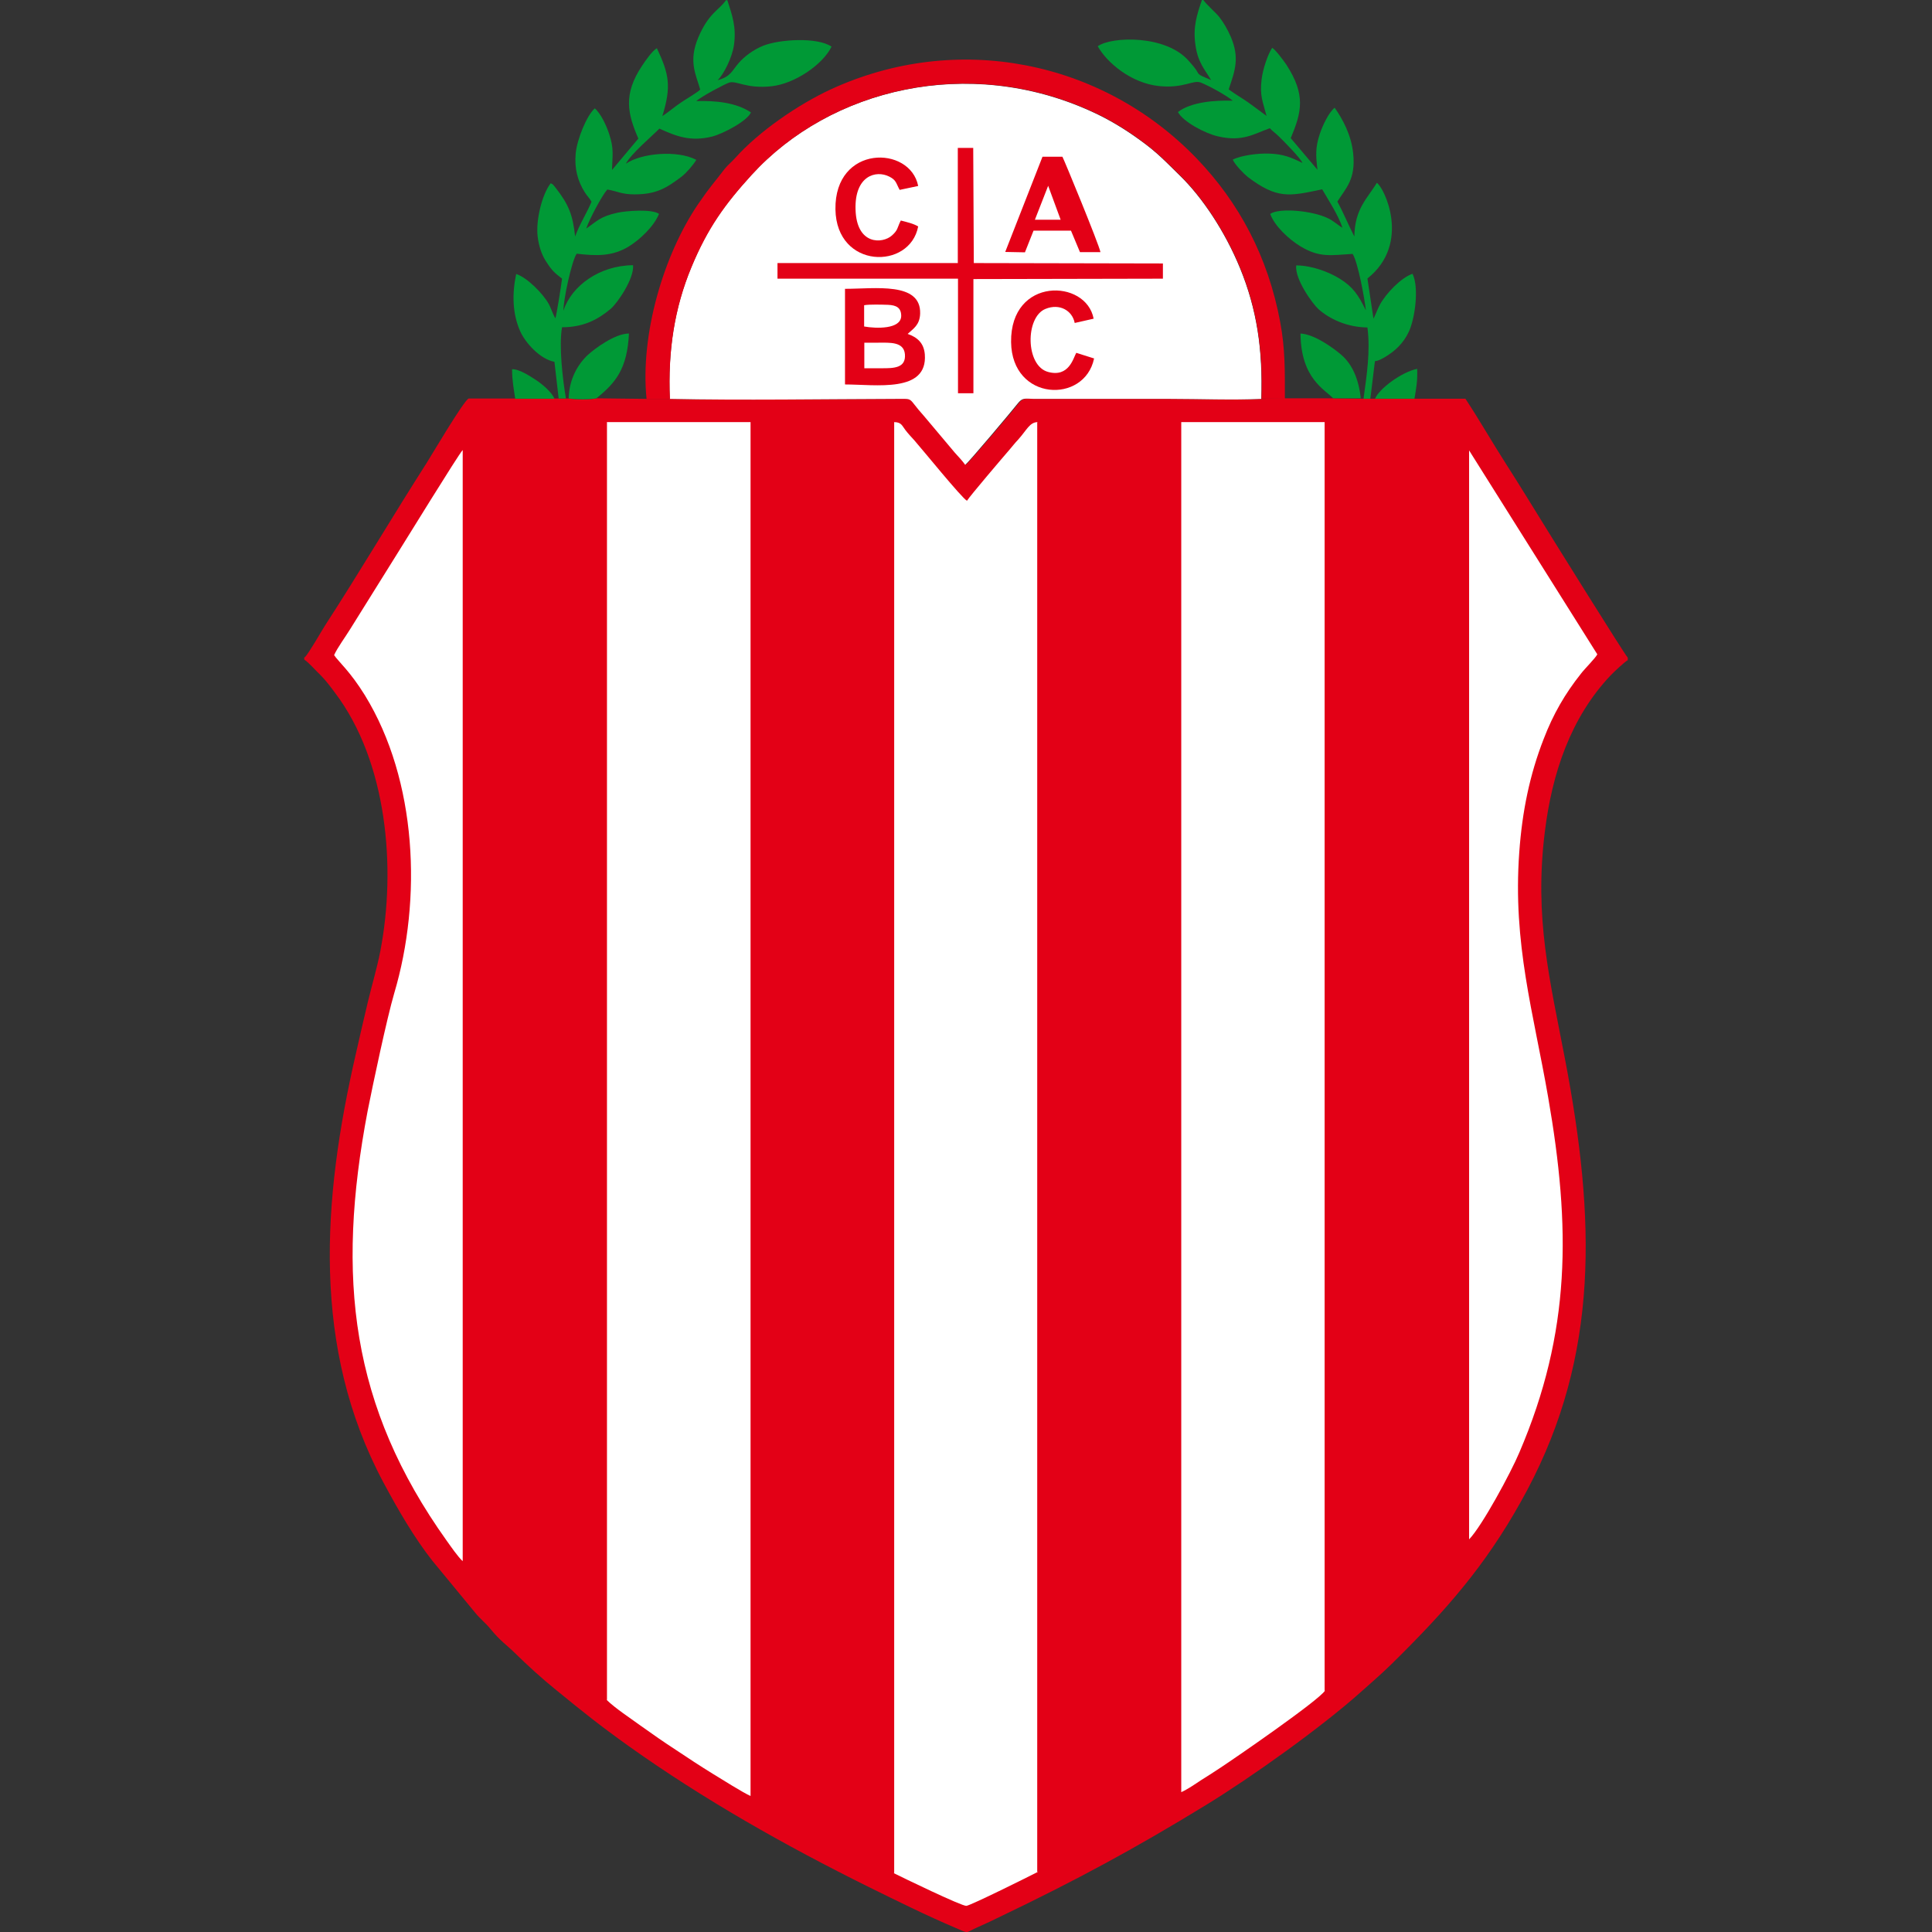 <?xml version="1.0" encoding="utf-8"?>
<svg xmlns="http://www.w3.org/2000/svg" height="99" viewBox="0 0 99 99" width="99">
  <rect x="0" y="0" width="99" height="99" fill="#333333" stroke="none"/>
  <defs>
    <style>.ae{fill:none;}.ae,.af,.ag,.ah,.ai{stroke-width:0px;}.af{fill:#e30016;}.af,.ag,.ai{fill-rule:evenodd;}.ag{fill:#009936;}.ah{opacity:0;}.ah,.ai{fill:#fff;}</style>
  </defs>
  <g id="a">
    <rect class="ah" height="99" width="99"/>
  </g>
  <g id="b">
    <g id="c">
      <g id="d">
        <g id="e">
          <rect class="ae" height="78.59" width="67.82" x="15.59" y="20.41"/>
          <path class="af" d="M15.59,33.68v.12c.22.13.61.59.84.8.25.25.5.58.73.89,2.68,3.54,3.15,8.97,2.33,13.24-.18.92-.43,1.73-.64,2.61-.21.89-.42,1.78-.62,2.68-1.71,7.43-2.28,15.03,1.42,21.95.76,1.42,1.58,2.83,2.5,4l2.2,2.67c.25.31.54.53.79.84.5.61.81.8,1.23,1.21.65.64,1.43,1.35,2.14,1.92,1.36,1.11,2.19,1.78,3.7,2.86,3.83,2.73,8.02,5.1,12.32,7.23,1.4.69,2.95,1.46,4.46,2.1.7.3.43.25,1.14-.06.39-.17.74-.34,1.11-.52,3.9-1.87,6.87-3.47,10.53-5.71,2.28-1.39,5.94-3.99,8.01-5.85.91-.81,1.18-1.03,2.1-1.96,2.63-2.63,4.57-4.95,6.38-8.35,3.69-6.95,3.5-13.89,1.94-22.05-.78-4.09-1.59-7.24-1.04-11.67.37-3.02,1.33-5.86,3.36-8.01.13-.14.74-.72.89-.79v-.13c-.13-.11-3.98-6.3-4.17-6.61-.69-1.11-1.37-2.23-2.07-3.32s-1.36-2.25-2.08-3.34h-2.6s-2.01,0-2.01,0h-.25s-.35,0-.35,0h-.13s-1.42-.02-1.42-.02h-2.47s-1.2.03-1.2.03c-1.49.08-3.17,0-4.68,0h-6.96c-.52,0-.59-.08-.86.27-.28.36-2.47,2.95-2.67,3.11-.14-.2-.34-.41-.53-.62l-1.59-1.89c-.88-.96-.46-.88-1.42-.87-3.78,0-7.89.08-11.59,0h-1.19s-2.59-.03-2.59-.03c-.33.07-1.07.06-1.42.01h-.13s-.36,0-.36,0h-.25s-2.01,0-2.01,0h-2.39c-.23.05-2.04,3.13-2.15,3.29-1.74,2.72-3.48,5.67-5.22,8.35-.19.3-.84,1.44-1.03,1.62Z"/>
        </g>
        <g id="f">
          <rect class="ae" height="76.04" width="7.38" x="45.81" y="21.63"/>
          <path class="ai" d="M45.81,95.99c.42.21,3.47,1.69,3.71,1.67.22-.02,3.26-1.53,3.66-1.74V21.63c-.42,0-.56.4-1.01.9-.19.2-.24.28-.43.5-.33.38-2.06,2.41-2.19,2.63-.26-.13-2.31-2.66-2.7-3.1-.18-.2-.3-.32-.46-.53-.17-.22-.2-.4-.58-.4v74.36Z"/>
        </g>
        <g id="g">
          <rect class="ae" height="74.36" width="7.38" x="38.44" y="21.63"/>
          <path class="af" d="M38.45,92.04c.22.22,1.37.82,1.75,1.03.61.34,1.23.66,1.84,1,1.16.64,2.55,1.37,3.78,1.91V21.63s-7.37,0-7.37,0v70.41Z"/>
        </g>
        <g id="h">
          <rect class="ae" height="74.3" width="7.38" x="53.17" y="21.63"/>
          <path class="af" d="M53.17,95.92c1.28-.59,2.54-1.32,3.76-1.98.61-.33,1.19-.67,1.81-1.03.47-.27,1.45-.79,1.79-1.09V21.63h-7.38v74.29Z"/>
        </g>
        <g id="i">
          <rect class="ae" height="70.42" width="7.37" x="31.09" y="21.63"/>
          <path class="ai" d="M31.09,87.11c.44.43,1.19.92,1.74,1.32.6.43,1.19.84,1.82,1.25.6.4,1.22.81,1.87,1.21.41.25,1.6,1,1.94,1.14V21.63h-7.37v65.48Z"/>
        </g>
        <g id="j">
          <rect class="ae" height="70.2" width="7.37" x="60.54" y="21.63"/>
          <path class="ai" d="M60.54,91.83c.31-.14.72-.42.99-.6.33-.21.64-.4.95-.61.81-.53,5.06-3.46,5.41-3.98V21.63s-7.36,0-7.36,0v70.2Z"/>
        </g>
        <g id="k">
          <rect class="ae" height="65.5" width="7.39" x="23.71" y="21.62"/>
          <path class="af" d="M23.71,23.06v56.92c.32.67,2.81,3.19,3.46,3.79l.93.87c.38.39,2.72,2.35,3,2.47V21.63s-6.45,0-6.45,0c-.16.09-.87,1.24-.93,1.43Z"/>
        </g>
        <g id="l">
          <rect class="ae" height="65.02" width="7.4" x="67.89" y="21.62"/>
          <path class="af" d="M67.89,86.64c.56-.26,3.58-3.17,3.96-3.58.59-.63,1.2-1.29,1.78-2,.31-.37,1.5-1.82,1.64-2.19V23.06c-.12-.38-.65-1.04-.85-1.44h-6.54s0,65.01,0,65.01Z"/>
        </g>
        <g id="m">
          <rect class="ae" height="19.54" width="30.35" x="34.32" y="4.29"/>
          <path class="ai" d="M34.33,20.44c3.71.08,7.81.01,11.59,0,.96,0,.55-.09,1.42.87l1.59,1.89c.19.21.39.42.53.62.2-.16,2.38-2.75,2.67-3.12.27-.34.35-.27.86-.26h6.96c1.52,0,3.19.07,4.68,0,.08-2.52-.22-4.58-1.09-6.7-.77-1.88-1.93-3.62-3.08-4.74-.74-.72-1.14-1.17-2.06-1.83-.73-.53-1.55-1.04-2.48-1.46-6.3-2.87-13.36-1.18-17.41,3.25-1.37,1.5-2.26,2.71-3.09,4.74-.86,2.07-1.2,4.26-1.1,6.75Z"/>
        </g>
        <g id="n">
          <rect class="ae" height="56.93" width="6.59" x="17.13" y="23.06"/>
          <path class="ai" d="M23.71,79.98V23.06c-.21.21-3.04,4.82-3.31,5.24l-2.47,3.96c-.24.39-.64.93-.81,1.31.22.33.82.83,1.58,2.06,2.68,4.37,2.93,10.45,1.5,15.27-.37,1.26-1.09,4.65-1.36,6.02-1.63,8.56-.86,15.15,4.05,22.03.23.32.55.79.81,1.04Z"/>
        </g>
        <g id="o">
          <rect class="ae" height="55.81" width="6.57" x="75.28" y="23.07"/>
          <path class="ai" d="M75.28,78.88c.67-.69,2.15-3.44,2.57-4.44,2.66-6.2,2.64-11.55,1.48-18.22-.75-4.33-1.82-7.84-1.48-12.54.15-2.11.54-3.99,1.25-5.81.49-1.28,1.1-2.33,1.92-3.36.2-.26.72-.77.83-.98l-6.57-10.45v55.81Z"/>
        </g>
        <g id="p">
          <rect class="ae" height="20.43" width="16.32" x="56.24" y="0"/>
          <path class="ag" d="M69.87,20.43h.35s.22-1.81.22-1.81c.06-.27-.09.04.49-.3.53-.31.98-.71,1.27-1.34.3-.65.53-2.24.18-2.95-.59.2-1.36,1.01-1.67,1.58-.12.22-.22.51-.33.72l-.31-2.06c2.27-1.8.84-4.7.48-4.9-.47.79-1.13,1.31-1.15,2.75-.3-.58-.55-1.2-.87-1.79.43-.69.95-1.13.81-2.47-.1-.95-.54-1.76-.95-2.34-.32.26-.63.95-.76,1.34-.23.69-.21,1.1-.12,1.84l-1.37-1.62c.56-1.34.78-2.21-.22-3.76-.17-.25-.56-.77-.73-.87-.23.34-.48,1.1-.54,1.6-.11.86.06,1.15.25,1.89-.33-.24-.61-.46-.95-.7-.33-.23-.67-.42-.99-.66.34-.99.56-1.63.11-2.69-.17-.39-.38-.75-.6-1.03-.18-.22-.64-.62-.81-.86h-.07c-.26.75-.46,1.38-.34,2.26.12.92.45,1.25.81,1.84-.87-.36-.52-.23-.88-.67-.11-.13-.14-.17-.24-.28-1.16-1.38-3.98-1.29-4.69-.78.47.84,1.71,1.89,3.14,2.04,1.28.13,1.73-.33,2.14-.18.47.19,1.31.66,1.64.93-.95-.03-2.14.07-2.81.58.25.49,1.39,1.1,2.06,1.25,1.26.29,1.83-.13,2.65-.42.14.16.29.25.44.4.26.25,1.14,1.14,1.23,1.38-.57-.28-.98-.46-1.73-.48-.53-.02-1.41.09-1.84.31.1.25.58.74.77.89,1.51,1.14,2.13.99,3.81.63.29.5.84,1.34,1.04,1.97-.13-.07-.27-.19-.39-.27-.14-.1-.21-.15-.36-.22-.8-.39-2.5-.54-2.95-.22.21.61.96,1.31,1.56,1.67.97.58,1.53.45,2.66.38.27.4.62,2.32.68,2.89-.39-.79-.66-1.2-1.34-1.62-.56-.35-1.45-.68-2.23-.68-.08.7.84,1.97,1.14,2.24.56.5,1.46.93,2.51.94.16,1.21-.04,2.48-.2,3.65Z"/>
        </g>
        <g id="q">
          <rect class="ae" height="20.43" width="16.31" x="26.32" y="0"/>
          <path class="ag" d="M28.64,20.42h.36c-.16-.94-.37-2.68-.2-3.65,1.13,0,1.87-.42,2.5-.95.31-.26,1.2-1.52,1.14-2.23-1.71.01-3.15,1.05-3.57,2.33,0-.56.42-2.54.68-2.92,1.03.12,1.83.14,2.67-.37.57-.35,1.29-1.03,1.55-1.67-.36-.26-1.67-.16-2.13-.06-.9.2-1.04.43-1.6.81.15-.45.79-1.67,1.08-2,.52.09.73.25,1.39.25,1.12,0,1.64-.32,2.43-.92.22-.17.59-.59.74-.85-.97-.51-2.81-.35-3.61.2.27-.52,1.36-1.43,1.72-1.8.85.39,1.59.68,2.69.41.59-.15,1.82-.81,2-1.24-.75-.5-1.78-.61-2.8-.58.24-.23,1.51-.9,1.69-.95.38-.11.88.33,2.16.19,1.2-.13,2.63-1.11,3.08-2.03-.72-.5-2.69-.38-3.52-.04-.51.21-.96.56-1.23.87-.37.42-.4.7-1.09.89.31-.29.75-1.16.84-1.8.13-.93-.09-1.53-.34-2.3h-.07c-.37.53-.87.64-1.41,1.89-.54,1.26-.11,1.95.09,2.69-.16.16-.75.5-.98.66-.36.24-.61.47-.96.7.47-1.53.35-2.14-.28-3.48-.22.12-.57.61-.76.9-.98,1.47-.74,2.46-.19,3.73l-1.35,1.61c.02-.76.11-1.06-.14-1.83-.16-.49-.44-1.06-.74-1.33-.42.37-.91,1.59-.98,2.31-.07.76.09,1.4.47,2,.11.18.25.3.34.48-.23.56-.63,1.18-.84,1.78-.12-1.12-.33-1.64-1-2.5-.14-.17-.11-.16-.25-.23-.44.56-.77,1.88-.67,2.73.06.48.2.93.44,1.29.31.48.41.55.81.87-.04.34-.27,1.8-.34,2.03-.14-.22-.22-.52-.35-.75-.3-.53-1.1-1.34-1.66-1.52-.21,1-.2,2.01.2,2.92.27.62,1.04,1.45,1.76,1.58l.22,1.9Z"/>
        </g>
        <g id="r">
          <rect class="ae" height="3.37" width="3.09" x="29.14" y="17.1"/>
          <path class="ag" d="M29.14,20.42c.34.05,1.09.06,1.42-.01,1-.8,1.58-1.52,1.67-3.32-.72,0-1.76.78-2.1,1.09-.5.46-.97,1.23-.99,2.24Z"/>
        </g>
        <g id="s">
          <rect class="ae" height="3.34" width="3.1" x="66.64" y="17.09"/>
          <path class="ag" d="M68.31,20.41h1.42c-.11-1-.44-1.74-.99-2.22-.37-.32-1.36-1.06-2.1-1.1.02,2.34,1.28,2.88,1.67,3.32Z"/>
        </g>
        <g id="t">
          <rect class="ae" height="1.52" width="2.19" x="26.23" y="18.92"/>
          <path class="ag" d="M26.39,20.43h2.02c-.13-.33-.62-.74-.92-.94-.26-.17-.88-.59-1.25-.57,0,.57.08.97.16,1.5Z"/>
        </g>
        <g id="u">
          <rect class="ae" height="1.54" width="2.17" x="70.46" y="18.9"/>
          <path class="ag" d="M70.46,20.43h2.02c.1-.6.16-.89.14-1.53-.8.16-1.96,1.03-2.16,1.53Z"/>
        </g>
        <g id="v">
          <rect class="ae" height="17.39" width="32.77" x="33.09" y="3.07"/>
          <path class="af" d="M33.14,20.45h1.19c-.11-2.48.24-4.68,1.1-6.75.84-2.02,1.72-3.23,3.09-4.74,4.05-4.44,11.12-6.13,17.41-3.26.93.42,1.75.93,2.48,1.46.92.66,1.32,1.11,2.06,1.83,1.15,1.12,2.31,2.87,3.08,4.74.86,2.11,1.17,4.18,1.09,6.7h1.2c0-1.44.02-2.54-.24-3.93-.62-3.34-2.11-6.12-4.27-8.37-4.86-5.06-12.32-6.52-18.76-3.55-1.66.77-3.68,2.15-4.9,3.52-.16.18-.38.36-.54.56-.57.75-.7.84-1.35,1.79-1.78,2.61-2.98,6.7-2.65,9.98Z"/>
        </g>
        <g id="w">
          <rect class="ae" height="12.57" width="19.77" x="39.84" y="7.59"/>
          <path class="af" d="M49.09,13.48h-9.25v.8h9.25s0,5.87,0,5.87h.79s0-5.85,0-5.85l9.71-.02v-.78s-9.69-.02-9.69-.02l-.03-5.9h-.79v5.89Z"/>
        </g>
        <g id="x">
          <rect class="ae" height="4.99" width="4.11" x="43.29" y="14.76"/>
          <path class="af" d="M43.29,19.7c1.59,0,4.25.45,4.1-1.54-.05-.6-.4-.88-.88-1.05.29-.27.62-.45.64-1.04.05-1.64-2.31-1.27-3.85-1.27v4.9Z"/>
        </g>
        <g id="y">
          <rect class="ae" height="4.9" width="4.89" x="51.51" y="8.03"/>
          <path class="af" d="M51.51,12.91l1.01.02.44-1.11h1.92s.46,1.1.46,1.1h1.05c-.08-.41-1.86-4.73-1.95-4.89h-1.02l-1.91,4.88Z"/>
        </g>
        <g id="z">
          <rect class="ae" height="5.1" width="4.26" x="51.82" y="14.87"/>
          <path class="af" d="M56.07,18.37l-.92-.29c-.15.26-.37,1.27-1.44.98-1.17-.31-1.18-2.81-.14-3.23.73-.3,1.38.09,1.5.72l.97-.22c-.38-2.04-4.27-2.16-4.23,1.2.04,3.04,3.76,3.17,4.25.85Z"/>
        </g>
        <g id="aa">
          <rect class="ae" height="5.1" width="4.25" x="42.82" y="8.09"/>
          <path class="af" d="M47.06,11.61c-.24-.15-.59-.23-.9-.31l-.04.08c-.14.29-.11.42-.42.69-.47.42-1.81.51-1.86-1.34-.05-1.72,1.04-2.03,1.73-1.68.36.18.34.33.53.68l.95-.2c-.41-2.09-4.29-2.13-4.24,1.2.05,3.07,3.82,3.11,4.24.87Z"/>
        </g>
        <g id="ab">
          <rect class="ae" height="1.32" width="2.1" x="44.28" y="17.56"/>
          <path class="ai" d="M44.28,18.87h.9c.61,0,1.25,0,1.19-.72-.06-.65-.78-.59-1.36-.59h-.72v1.31Z"/>
        </g>
        <g id="ac">
          <rect class="ae" height="1.2" width="1.92" x="44.28" y="15.6"/>
          <path class="ai" d="M44.28,16.73c.61.11,1.89.15,1.9-.54,0-.43-.26-.55-.67-.57-.31-.01-.96-.03-1.23.02v1.09Z"/>
        </g>
        <g id="ad">
          <rect class="ae" height="1.76" width="1.32" x="53.04" y="9.52"/>
          <path class="ai" d="M53.04,11.26h1.31s-.64-1.74-.64-1.74l-.68,1.74Z"/>
        </g>
      </g>
    </g>
  </g>
</svg>
